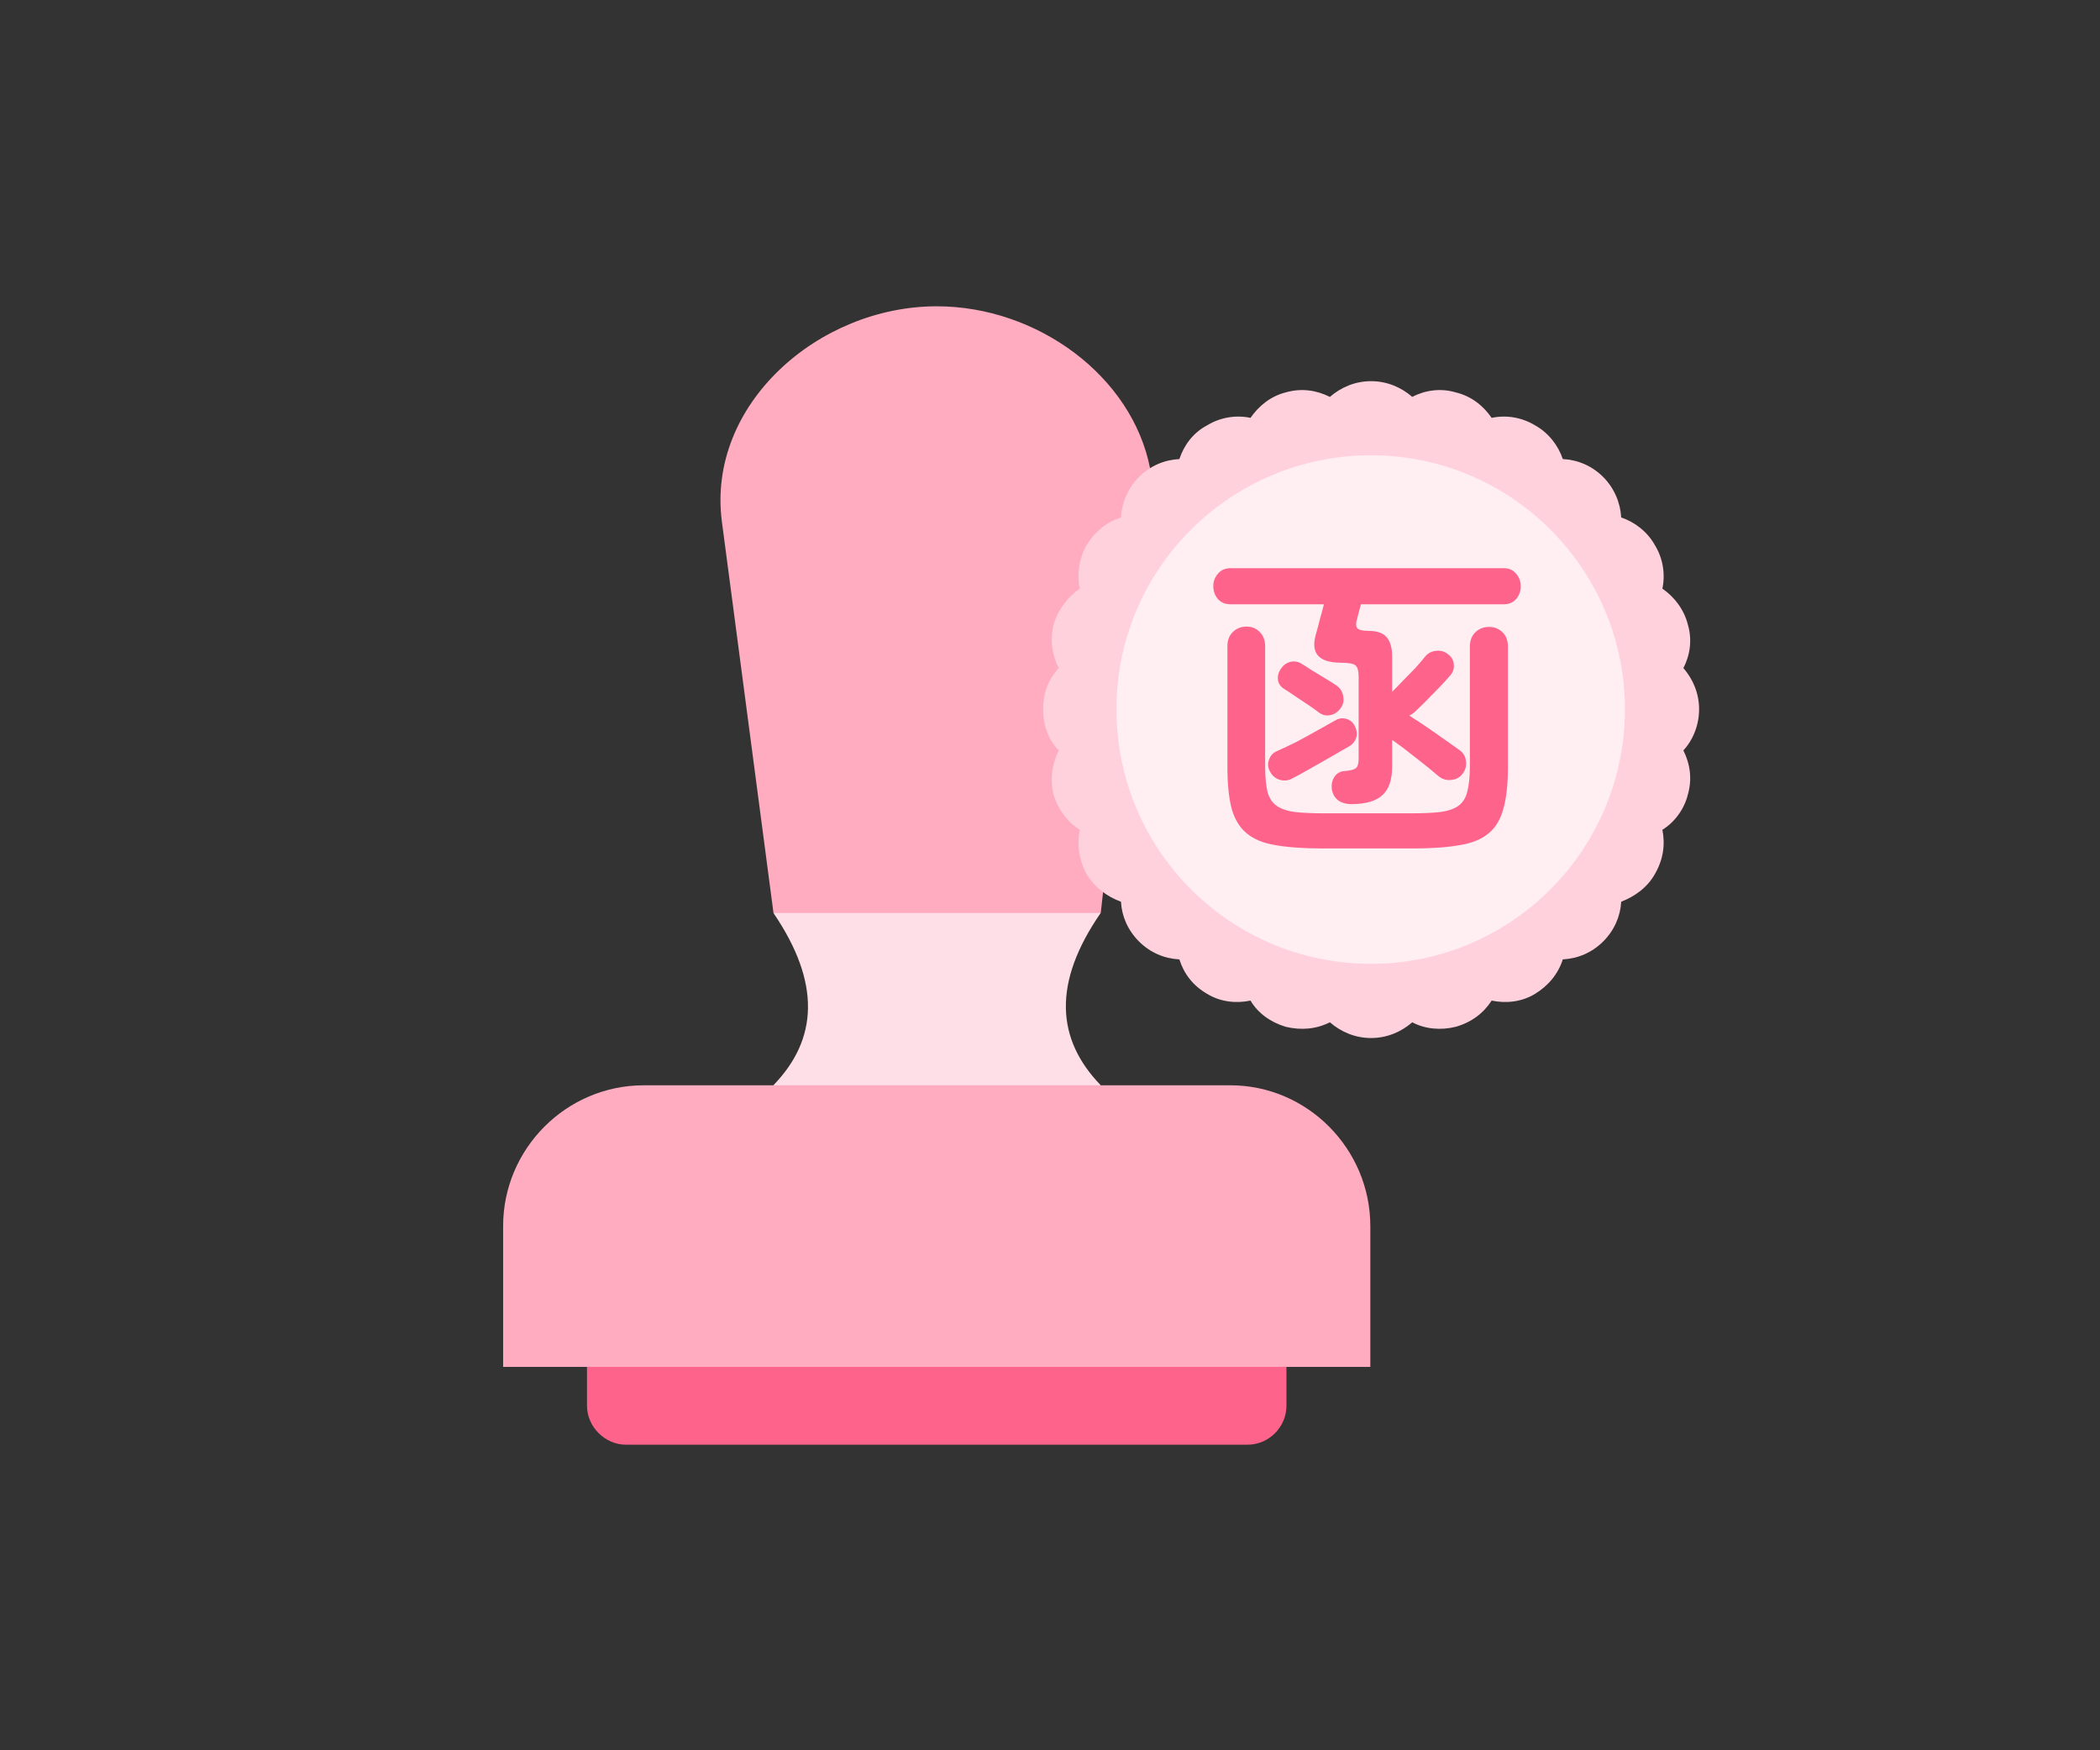 <svg width="96" height="80" viewBox="0 0 96 80" fill="none" xmlns="http://www.w3.org/2000/svg">
<rect x="0" y="0" width="96" height="80" fill="#333333" stroke="none"/>
<path fill-rule="evenodd" clip-rule="evenodd" d="M26.834 61.309H58.809V64.253C58.809 65.211 58.021 66.033 57.029 66.033H28.614C27.656 66.033 26.834 65.211 26.834 64.253V61.309Z" fill="#FE638B"/>
<path fill-rule="evenodd" clip-rule="evenodd" d="M50.318 41.729L43.06 38.613L35.357 41.729C37.548 44.947 37.377 47.514 35.357 49.602L42.512 51.896L50.318 49.602C48.298 47.514 48.093 44.947 50.318 41.729Z" fill="#FFDFE7"/>
<path fill-rule="evenodd" clip-rule="evenodd" d="M23 62.477H62.643V56.041C62.643 52.515 59.768 49.605 56.242 49.605H29.436C25.876 49.605 23 52.515 23 56.041V62.477Z" fill="#FFACC1"/>
<path fill-rule="evenodd" clip-rule="evenodd" d="M52.58 21.429C51.758 17.184 47.41 14 42.823 14C37.414 14 32.313 18.485 32.998 23.825L35.36 41.73H50.32L52.58 21.429Z" fill="#FFACC1"/>
<path fill-rule="evenodd" clip-rule="evenodd" d="M60.795 18.141C61.309 17.696 61.959 17.422 62.678 17.422C63.397 17.422 64.048 17.696 64.561 18.141C65.143 17.833 65.862 17.73 66.547 17.935C67.266 18.107 67.813 18.552 68.19 19.099C68.84 18.962 69.559 19.065 70.175 19.442C70.792 19.784 71.237 20.366 71.442 20.982C72.127 21.017 72.777 21.29 73.291 21.804C73.804 22.317 74.078 23.002 74.112 23.652C74.729 23.858 75.311 24.303 75.653 24.919C76.03 25.535 76.132 26.254 75.995 26.905C76.543 27.281 76.988 27.863 77.159 28.548C77.365 29.233 77.262 29.952 76.954 30.534C77.399 31.047 77.673 31.698 77.673 32.416C77.673 33.135 77.399 33.82 76.954 34.299C77.262 34.916 77.365 35.6 77.159 36.319C76.988 37.004 76.543 37.586 75.995 37.928C76.132 38.613 76.03 39.298 75.653 39.948C75.311 40.564 74.729 40.975 74.112 41.215C74.078 41.865 73.804 42.516 73.291 43.029C72.777 43.543 72.127 43.816 71.442 43.851C71.237 44.501 70.792 45.049 70.175 45.425C69.559 45.802 68.84 45.87 68.19 45.734C67.813 46.316 67.266 46.726 66.547 46.932C65.862 47.103 65.143 47.035 64.561 46.726C64.048 47.171 63.397 47.445 62.678 47.445C61.959 47.445 61.309 47.171 60.795 46.726C60.179 47.035 59.494 47.103 58.776 46.932C58.091 46.726 57.509 46.316 57.166 45.734C56.516 45.87 55.797 45.802 55.181 45.425C54.53 45.049 54.12 44.501 53.914 43.851C53.23 43.816 52.579 43.543 52.066 43.029C51.552 42.516 51.278 41.865 51.244 41.215C50.593 40.975 50.046 40.564 49.669 39.948C49.327 39.298 49.224 38.613 49.361 37.928C48.813 37.586 48.368 37.004 48.163 36.319C47.992 35.6 48.094 34.916 48.403 34.299C47.923 33.82 47.684 33.135 47.684 32.416C47.684 31.698 47.923 31.047 48.403 30.534C48.094 29.952 47.992 29.233 48.163 28.548C48.368 27.863 48.813 27.281 49.361 26.905C49.224 26.254 49.327 25.535 49.669 24.919C50.046 24.303 50.593 23.858 51.244 23.652C51.278 23.002 51.552 22.317 52.066 21.804C52.579 21.29 53.23 21.017 53.914 20.982C54.12 20.366 54.53 19.784 55.181 19.442C55.797 19.065 56.516 18.962 57.166 19.099C57.543 18.552 58.091 18.107 58.776 17.935C59.494 17.73 60.179 17.833 60.795 18.141Z" fill="#FFD1DD"/>
<path fill-rule="evenodd" clip-rule="evenodd" d="M62.677 20.809C69.079 20.809 74.282 26.012 74.282 32.414C74.282 38.85 69.079 44.054 62.677 44.054C56.241 44.054 51.037 38.85 51.037 32.414C51.037 26.012 56.241 20.809 62.677 20.809Z" fill="#FFEEF2"/>
<path d="M61.81 36.755C61.54 36.755 61.325 36.695 61.165 36.575C61.005 36.445 60.91 36.27 60.88 36.05C60.86 35.85 60.9 35.67 61 35.51C61.11 35.34 61.275 35.25 61.495 35.24C61.745 35.22 61.91 35.175 61.99 35.105C62.07 35.035 62.11 34.89 62.11 34.67V30.935C62.11 30.665 62.06 30.49 61.96 30.41C61.86 30.33 61.64 30.29 61.3 30.29C60.3 30.29 59.915 29.87 60.145 29.03C60.195 28.86 60.255 28.635 60.325 28.355C60.405 28.075 60.47 27.83 60.52 27.62H56.26C56.01 27.62 55.815 27.54 55.675 27.38C55.535 27.21 55.465 27.015 55.465 26.795C55.465 26.575 55.535 26.385 55.675 26.225C55.815 26.055 56.01 25.97 56.26 25.97H68.74C68.98 25.97 69.17 26.055 69.31 26.225C69.45 26.385 69.52 26.575 69.52 26.795C69.52 27.015 69.45 27.21 69.31 27.38C69.17 27.54 68.98 27.62 68.74 27.62H62.215C62.185 27.72 62.155 27.83 62.125 27.95C62.095 28.07 62.065 28.185 62.035 28.295C61.975 28.495 61.98 28.635 62.05 28.715C62.13 28.795 62.295 28.835 62.545 28.835C62.945 28.835 63.225 28.93 63.385 29.12C63.555 29.31 63.64 29.605 63.64 30.005V31.625C63.77 31.495 63.93 31.33 64.12 31.13C64.32 30.93 64.515 30.73 64.705 30.53C64.895 30.32 65.04 30.15 65.14 30.02C65.27 29.86 65.435 29.77 65.635 29.75C65.845 29.72 66.03 29.77 66.19 29.9C66.36 30.02 66.45 30.18 66.46 30.38C66.48 30.57 66.42 30.74 66.28 30.89C66.17 31.02 66.01 31.195 65.8 31.415C65.6 31.625 65.395 31.835 65.185 32.045C64.975 32.255 64.8 32.425 64.66 32.555C64.62 32.585 64.58 32.615 64.54 32.645C64.51 32.665 64.47 32.685 64.42 32.705C64.77 32.925 65.16 33.185 65.59 33.485C66.02 33.785 66.395 34.05 66.715 34.28C66.895 34.41 66.995 34.58 67.015 34.79C67.045 35 66.995 35.19 66.865 35.36C66.755 35.52 66.59 35.615 66.37 35.645C66.15 35.675 65.955 35.625 65.785 35.495C65.495 35.245 65.15 34.965 64.75 34.655C64.35 34.335 63.98 34.055 63.64 33.815V35.045C63.64 35.635 63.495 36.065 63.205 36.335C62.925 36.605 62.46 36.745 61.81 36.755ZM60.46 38.78C59.6 38.78 58.885 38.73 58.315 38.63C57.755 38.54 57.315 38.36 56.995 38.09C56.675 37.83 56.445 37.455 56.305 36.965C56.175 36.475 56.11 35.835 56.11 35.045V29.54C56.11 29.27 56.19 29.055 56.35 28.895C56.52 28.725 56.73 28.64 56.98 28.64C57.23 28.64 57.435 28.725 57.595 28.895C57.755 29.055 57.835 29.27 57.835 29.54V35C57.835 35.49 57.87 35.885 57.94 36.185C58.02 36.475 58.16 36.69 58.36 36.83C58.56 36.97 58.835 37.065 59.185 37.115C59.545 37.155 60.01 37.175 60.58 37.175H64.465C65.035 37.175 65.495 37.155 65.845 37.115C66.205 37.065 66.48 36.97 66.67 36.83C66.87 36.69 67.005 36.475 67.075 36.185C67.155 35.885 67.195 35.49 67.195 35V29.555C67.195 29.285 67.275 29.07 67.435 28.91C67.605 28.74 67.815 28.655 68.065 28.655C68.315 28.655 68.52 28.735 68.68 28.895C68.85 29.055 68.935 29.275 68.935 29.555V35.045C68.935 35.835 68.865 36.475 68.725 36.965C68.595 37.455 68.37 37.83 68.05 38.09C67.73 38.36 67.285 38.54 66.715 38.63C66.155 38.73 65.445 38.78 64.585 38.78H60.46ZM59.035 35.6C58.855 35.69 58.665 35.7 58.465 35.63C58.275 35.56 58.135 35.43 58.045 35.24C57.955 35.07 57.945 34.895 58.015 34.715C58.085 34.525 58.21 34.395 58.39 34.325C58.66 34.205 58.955 34.065 59.275 33.905C59.595 33.735 59.915 33.56 60.235 33.38C60.555 33.2 60.84 33.04 61.09 32.9C61.25 32.82 61.415 32.81 61.585 32.87C61.755 32.93 61.875 33.045 61.945 33.215C62.035 33.405 62.05 33.58 61.99 33.74C61.94 33.89 61.835 34.015 61.675 34.115C61.475 34.225 61.205 34.38 60.865 34.58C60.535 34.77 60.2 34.96 59.86 35.15C59.53 35.34 59.255 35.49 59.035 35.6ZM60.295 32.57C60.185 32.48 60.025 32.365 59.815 32.225C59.605 32.085 59.395 31.945 59.185 31.805C58.985 31.665 58.825 31.56 58.705 31.49C58.545 31.39 58.45 31.255 58.42 31.085C58.4 30.905 58.44 30.74 58.54 30.59C58.65 30.42 58.79 30.31 58.96 30.26C59.14 30.21 59.31 30.23 59.47 30.32C59.59 30.39 59.755 30.495 59.965 30.635C60.185 30.765 60.4 30.895 60.61 31.025C60.83 31.155 60.995 31.26 61.105 31.34C61.275 31.46 61.375 31.625 61.405 31.835C61.445 32.035 61.4 32.22 61.27 32.39C61.15 32.55 60.995 32.65 60.805 32.69C60.615 32.72 60.445 32.68 60.295 32.57Z" fill="#FE638B"/>
</svg>
